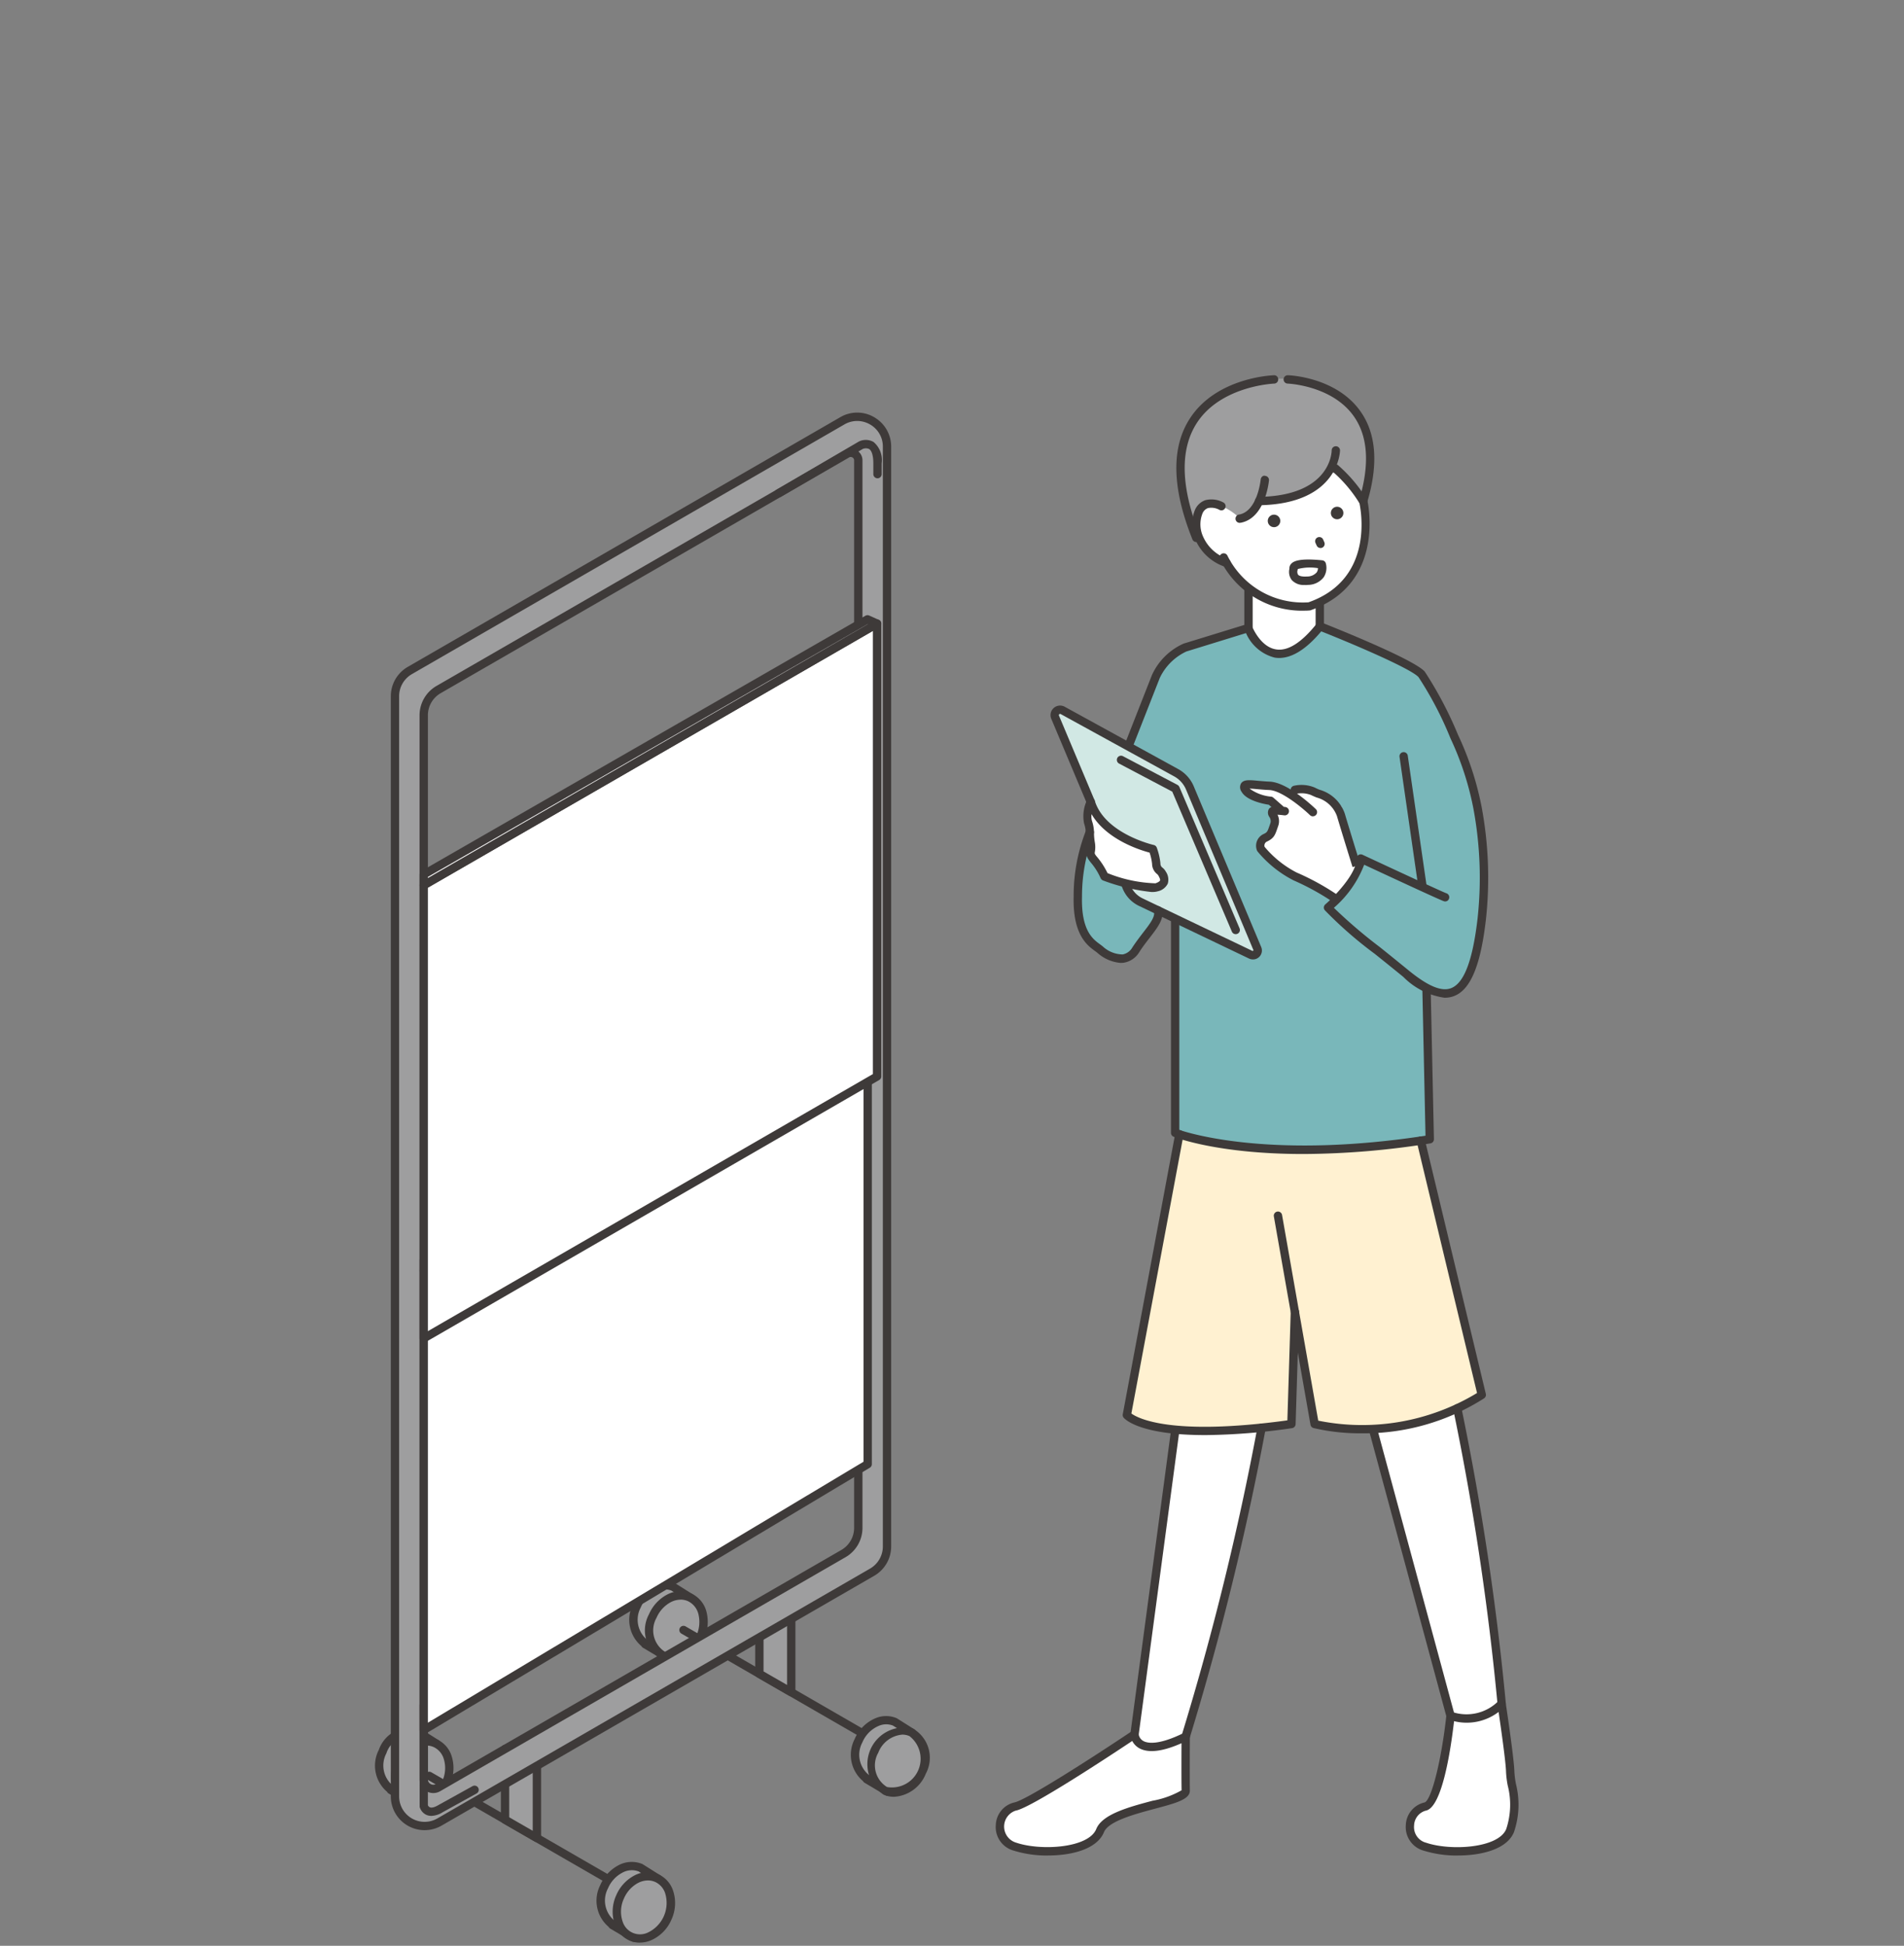 <svg xmlns="http://www.w3.org/2000/svg" xmlns:xlink="http://www.w3.org/1999/xlink" width="137" height="140" viewBox="0 0 137 140">
  <rect x="0" y="0" width="137" height="140" fill="#808080" stroke="none"/>
  <defs>
    <clipPath id="clip-path">
      <rect id="長方形_3175" data-name="長方形 3175" width="82.264" height="112.774" fill="none"/>
    </clipPath>
  </defs>
  <g id="_009" data-name="009" transform="translate(-1013 -3030)">
    <rect id="長方形_52112" data-name="長方形 52112" width="137" height="140" transform="translate(1013 3030)" fill="#fff" opacity="0"/>
    <g id="グループ_9964" data-name="グループ 9964" transform="translate(1040 3057)">
      <g id="グループ_9459" data-name="グループ 9459" transform="translate(0 0)" clip-path="url(#clip-path)">
        <path id="パス_217286" data-name="パス 217286" d="M4.224,41.542,3,40.761A2.123,2.123,0,0,0,.354,42.116a2.153,2.153,0,0,0,.607,2.72l-.017.036,1.529.91.471-1.14a2.572,2.572,0,0,0,.833-1.02,2.591,2.591,0,0,0,.18-1.431Z" transform="translate(0.176 56.918)" fill="#9e9e9f"/>
        <path id="パス_217287" data-name="パス 217287" d="M2.651,46.255a.286.286,0,0,1-.154-.043L.968,45.3a.315.315,0,0,1-.118-.127,2.469,2.469,0,0,1-.593-3.011,2.422,2.422,0,0,1,3.035-1.505l1.268.8a.3.3,0,0,1,.118.367l-.235.574a2.873,2.873,0,0,1-.214,1.513A2.831,2.831,0,0,1,3.367,45l-.439,1.066a.3.3,0,0,1-.182.168.258.258,0,0,1-.094.017M1.4,44.863l1.1.655.339-.816a.288.288,0,0,1,.1-.125,2.283,2.283,0,0,0,.742-.9,2.288,2.288,0,0,0,.156-1.265.3.3,0,0,1,.017-.161l.173-.415-1.018-.643A1.841,1.841,0,0,0,.8,42.412,1.867,1.867,0,0,0,1.3,44.757a.284.284,0,0,1,.1.106" transform="translate(-0.001 56.744)" fill="#3e3a39"/>
        <path id="パス_217288" data-name="パス 217288" d="M4.258,43.929a2.118,2.118,0,0,1-2.639,1.352,2.119,2.119,0,0,1-.785-2.859,2.12,2.12,0,0,1,2.639-1.352,2.12,2.12,0,0,1,.785,2.859" transform="translate(0.839 57.349)" fill="#9e9e9f"/>
        <path id="パス_217289" data-name="パス 217289" d="M2.426,45.886a1.844,1.844,0,0,1-.754-.156,1.971,1.971,0,0,1-1.03-1.109,2.833,2.833,0,0,1,.094-2.146A2.885,2.885,0,0,1,2.03,41.063a2,2,0,0,1,1.738-.094A1.967,1.967,0,0,1,4.8,42.078a2.845,2.845,0,0,1-.094,2.146,2.831,2.831,0,0,1-1.52,1.517,2.127,2.127,0,0,1-.761.144m.591-4.473A1.558,1.558,0,0,0,2.3,41.6a2.275,2.275,0,0,0-1.02,1.124A2.238,2.238,0,0,0,1.2,44.4a1.361,1.361,0,0,0,.713.778,1.344,1.344,0,0,0,1.056,0,2.229,2.229,0,0,0,1.188-1.2A2.238,2.238,0,0,0,4.241,42.3a1.368,1.368,0,0,0-.713-.778,1.283,1.283,0,0,0-.511-.106" transform="translate(0.664 57.174)" fill="#3e3a39"/>
        <path id="パス_217290" data-name="パス 217290" d="M16.117,50.716a.3.3,0,0,1-.149-.041L1.642,42.407A.3.3,0,0,1,1.532,42a.307.307,0,0,1,.411-.11l14.324,8.271a.3.3,0,0,1-.149.559" transform="translate(2.091 58.624)" fill="#3e3a39"/>
        <path id="パス_217291" data-name="パス 217291" d="M3.891,41.167l2.293,1.208v5.2l-2.293-1.32Z" transform="translate(5.45 57.669)" fill="#9e9e9f"/>
        <path id="パス_217292" data-name="パス 217292" d="M6.358,48.05a.311.311,0,0,1-.151-.041l-2.29-1.318a.3.3,0,0,1-.151-.262V41.342a.3.3,0,0,1,.146-.257.291.291,0,0,1,.293-.007L6.5,42.288a.3.3,0,0,1,.161.264v5.2a.3.3,0,0,1-.151.259.3.3,0,0,1-.149.041M4.365,46.257l1.693.975v-4.5l-1.693-.893Z" transform="translate(5.274 57.494)" fill="#3e3a39"/>
        <path id="パス_217293" data-name="パス 217293" d="M10.864,45.588l-1.229-.78a2.123,2.123,0,0,0-2.641,1.354,2.153,2.153,0,0,0,.607,2.72l-.017.036,1.529.91.471-1.14A2.5,2.5,0,0,0,10.6,46.236Z" transform="translate(9.478 62.586)" fill="#9e9e9f"/>
        <path id="パス_217294" data-name="パス 217294" d="M9.29,50.3a.3.3,0,0,1-.154-.043L7.609,49.35a.33.33,0,0,1-.115-.122,2.467,2.467,0,0,1-.6-3.013A2.891,2.891,0,0,1,8.19,44.8a2.008,2.008,0,0,1,1.741-.091l1.27.8a.3.3,0,0,1,.118.367l-.235.576a2.873,2.873,0,0,1-.214,1.513,2.831,2.831,0,0,1-.862,1.088l-.439,1.064a.3.3,0,0,1-.182.168.261.261,0,0,1-.1.017M8.037,48.905l1.109.658.339-.814a.275.275,0,0,1,.1-.125,2.33,2.33,0,0,0,.739-.9,2.294,2.294,0,0,0,.158-1.268A.3.3,0,0,1,10.5,46.3l.173-.415L9.65,45.237a1.4,1.4,0,0,0-1.184.1,2.259,2.259,0,0,0-1.02,1.121A1.87,1.87,0,0,0,7.938,48.8a.282.282,0,0,1,.1.1" transform="translate(9.3 62.411)" fill="#3e3a39"/>
        <path id="パス_217295" data-name="パス 217295" d="M10.9,47.974a2.118,2.118,0,0,1-2.639,1.352,2.119,2.119,0,0,1-.785-2.859,2.12,2.12,0,0,1,2.639-1.352,2.12,2.12,0,0,1,.785,2.859" transform="translate(10.141 63.016)" fill="#9e9e9f"/>
        <path id="パス_217296" data-name="パス 217296" d="M9.065,49.932a1.833,1.833,0,0,1-.751-.156,1.961,1.961,0,0,1-1.03-1.112,2.833,2.833,0,0,1,.091-2.146,2.885,2.885,0,0,1,1.294-1.412,2.016,2.016,0,0,1,1.741-.091,1.964,1.964,0,0,1,1.03,1.109,2.827,2.827,0,0,1-.091,2.144v0a2.834,2.834,0,0,1-1.52,1.515,2.092,2.092,0,0,1-.763.146m.591-4.473a1.568,1.568,0,0,0-.711.18,2.284,2.284,0,0,0-1.02,1.124,2.222,2.222,0,0,0-.082,1.685,1.31,1.31,0,0,0,1.767.778,2.357,2.357,0,0,0,1.27-2.883,1.353,1.353,0,0,0-.713-.778,1.283,1.283,0,0,0-.511-.106" transform="translate(9.967 62.841)" fill="#3e3a39"/>
        <path id="パス_217297" data-name="パス 217297" d="M11.845,37.172l-1.229-.78a2.123,2.123,0,0,0-2.641,1.354,2.153,2.153,0,0,0,.607,2.72l-.017.036,1.529.91.471-1.14a2.5,2.5,0,0,0,1.013-2.451Z" transform="translate(10.853 50.796)" fill="#9e9e9f"/>
        <path id="パス_217298" data-name="パス 217298" d="M10.271,41.887a.3.3,0,0,1-.154-.043l-1.527-.91a.33.33,0,0,1-.115-.122,2.467,2.467,0,0,1-.6-3.013,2.891,2.891,0,0,1,1.294-1.414,2,2,0,0,1,1.741-.091l1.27.8a.3.3,0,0,1,.118.367l-.235.574a2.88,2.88,0,0,1-.214,1.513,2.831,2.831,0,0,1-.862,1.088L10.55,41.7a.3.3,0,0,1-.182.168.261.261,0,0,1-.1.017m-1.253-1.4,1.109.66.339-.816a.275.275,0,0,1,.1-.125,2.33,2.33,0,0,0,.739-.9,2.294,2.294,0,0,0,.158-1.268.3.3,0,0,1,.017-.158l.173-.413-1.018-.646a1.4,1.4,0,0,0-1.184.1,2.259,2.259,0,0,0-1.02,1.121,1.87,1.87,0,0,0,.492,2.348.282.282,0,0,1,.1.1" transform="translate(10.674 50.62)" fill="#3e3a39"/>
        <path id="パス_217299" data-name="パス 217299" d="M11.879,39.558A2.118,2.118,0,0,1,9.24,40.91a2.119,2.119,0,0,1-.785-2.859A2.12,2.12,0,0,1,11.094,36.7a2.12,2.12,0,0,1,.785,2.859" transform="translate(11.515 51.226)" fill="#9e9e9f"/>
        <path id="パス_217300" data-name="パス 217300" d="M10.046,41.519a1.844,1.844,0,0,1-.751-.158A2.42,2.42,0,0,1,8.353,38.1a2.9,2.9,0,0,1,1.3-1.417,2.019,2.019,0,0,1,1.738-.089A1.994,1.994,0,0,1,12.5,37.944a2.994,2.994,0,0,1-1.465,3.325,2.171,2.171,0,0,1-.987.25m.588-4.475a1.567,1.567,0,0,0-.711.18A2.3,2.3,0,0,0,8.9,38.347a1.826,1.826,0,0,0,.631,2.463,1.42,1.42,0,0,0,1.224-.077A2.385,2.385,0,0,0,11.916,38.1a1.4,1.4,0,0,0-.768-.953,1.3,1.3,0,0,0-.514-.106m1.419,2.689h0Z" transform="translate(11.341 51.051)" fill="#3e3a39"/>
        <path id="パス_217301" data-name="パス 217301" d="M23.736,46.347a.3.3,0,0,1-.149-.041L9.264,38.038a.3.3,0,0,1,.3-.521l14.321,8.271a.3.3,0,0,1-.149.559" transform="translate(12.767 52.501)" fill="#3e3a39"/>
        <path id="パス_217302" data-name="パス 217302" d="M11.511,36.8,13.8,38v5.2l-2.293-1.32Z" transform="translate(16.126 51.547)" fill="#9e9e9f"/>
        <path id="パス_217303" data-name="パス 217303" d="M13.98,43.679a.3.3,0,0,1-.151-.041l-2.29-1.318a.3.3,0,0,1-.151-.262V36.971a.3.3,0,0,1,.146-.257.286.286,0,0,1,.291-.007l2.293,1.208a.293.293,0,0,1,.163.264v5.2a.3.3,0,0,1-.151.259.3.3,0,0,1-.149.041m-1.993-1.793,1.693.975v-4.5l-1.693-.891Z" transform="translate(15.952 51.371)" fill="#3e3a39"/>
        <path id="パス_217304" data-name="パス 217304" d="M18.485,41.218l-1.229-.78a2.123,2.123,0,0,0-2.641,1.354,2.155,2.155,0,0,0,.605,2.72l-.017.036,1.532.91.471-1.14a2.5,2.5,0,0,0,1.013-2.451Z" transform="translate(20.154 56.464)" fill="#9e9e9f"/>
        <path id="パス_217305" data-name="パス 217305" d="M16.91,45.931a.3.3,0,0,1-.154-.043L15.23,44.98a.33.33,0,0,1-.115-.122,2.471,2.471,0,0,1-.6-3.013,2.834,2.834,0,0,1,1.52-1.515,1.955,1.955,0,0,1,1.517.01l1.268.8a.3.3,0,0,1,.118.367l-.235.574a2.791,2.791,0,0,1-1.076,2.6l-.439,1.064a.3.3,0,0,1-.182.168.261.261,0,0,1-.1.017m-1.253-1.395,1.109.658.339-.814a.275.275,0,0,1,.1-.125,2.192,2.192,0,0,0,.9-2.17.3.3,0,0,1,.017-.161l.173-.413-1.018-.643a1.332,1.332,0,0,0-1.016.019,2.229,2.229,0,0,0-1.188,1.2,1.87,1.87,0,0,0,.492,2.348.282.282,0,0,1,.1.1" transform="translate(19.977 56.288)" fill="#3e3a39"/>
        <path id="パス_217306" data-name="パス 217306" d="M18.519,43.6a2.118,2.118,0,0,1-2.639,1.352,2.35,2.35,0,0,1,1.853-4.211,2.12,2.12,0,0,1,.785,2.859" transform="translate(20.817 56.894)" fill="#9e9e9f"/>
        <path id="パス_217307" data-name="パス 217307" d="M16.679,45.56a1.841,1.841,0,0,1-.747-.154,2.645,2.645,0,0,1,2.1-4.763,2.42,2.42,0,0,1,.939,3.258,2.623,2.623,0,0,1-2.288,1.659m.6-4.473a2.032,2.032,0,0,0-1.733,1.306,1.827,1.827,0,0,0,.631,2.463,2.061,2.061,0,0,0,1.613-3.664,1.3,1.3,0,0,0-.511-.106" transform="translate(20.643 56.719)" fill="#3e3a39"/>
        <path id="パス_217308" data-name="パス 217308" d="M32.783,1.531,1.656,19.5A2.135,2.135,0,0,0,.592,21.345V100.5a2.129,2.129,0,0,0,3.2,1.846L34.929,84.373A2.132,2.132,0,0,0,36,82.527V3.387a2.126,2.126,0,0,0-.951-1.774L35.028,1.6a2.131,2.131,0,0,0-2.245-.07M2.659,99.276V22.721a2.132,2.132,0,0,1,1.066-1.846L33.112,3.91a.545.545,0,0,1,.816.471V81.19a2.132,2.132,0,0,1-1.066,1.846L3.694,99.874a.69.69,0,0,1-1.035-.6" transform="translate(0.829 1.743)" fill="#9e9e9f"/>
        <path id="パス_217309" data-name="パス 217309" d="M2.9,103.113a2.43,2.43,0,0,1-2.432-2.43V21.522a2.44,2.44,0,0,1,1.217-2.106L32.811,1.448a2.414,2.414,0,0,1,2.559.079,2.439,2.439,0,0,1,1.1,2.036V82.7a2.439,2.439,0,0,1-1.215,2.108L4.115,102.789a2.459,2.459,0,0,1-1.217.324M34.021,1.722a1.823,1.823,0,0,0-.91.245L1.983,19.937a1.831,1.831,0,0,0-.917,1.585v79.162a1.833,1.833,0,0,0,2.749,1.585L34.957,84.29a1.845,1.845,0,0,0,.915-1.589V3.563a1.824,1.824,0,0,0-.816-1.525,1.87,1.87,0,0,0-1.035-.317M32.96,1.707h0ZM3.525,100.444a1,1,0,0,1-.495-.134.981.981,0,0,1-.495-.857V22.895A2.443,2.443,0,0,1,3.75,20.789L33.137,3.827a.821.821,0,0,1,.845,0,.834.834,0,0,1,.423.732V81.366a2.434,2.434,0,0,1-1.217,2.106L4.022,100.309a1,1,0,0,1-.5.134M33.56,4.312a.228.228,0,0,0-.12.036L4.051,21.31a1.837,1.837,0,0,0-.915,1.585V99.452a.38.38,0,0,0,.194.339.387.387,0,0,0,.391,0l29.166-16.84a1.834,1.834,0,0,0,.917-1.585V4.559a.239.239,0,0,0-.122-.214.259.259,0,0,0-.122-.034" transform="translate(0.653 1.567)" fill="#3e3a39"/>
        <path id="パス_217310" data-name="パス 217310" d="M12.264,6.078a.3.3,0,0,1-.151-.559l5.925-3.464a1.129,1.129,0,0,1,1.056.031,1.7,1.7,0,0,1,.586,1.541V4.4a.3.3,0,1,1-.6,0V3.627c0-.54-.108-.905-.3-1.032a.578.578,0,0,0-.459-.007l-5.9,3.45a.318.318,0,0,1-.151.041" transform="translate(16.76 2.713)" fill="#3e3a39"/>
        <path id="パス_217311" data-name="パス 217311" d="M2.179,48a.915.915,0,0,1-.346-.067.891.891,0,0,1-.5-.583l-.007-7.32a.3.3,0,0,1,.6,0v7.2a.268.268,0,0,0,.142.149c.127.06.351,0,.615-.158L5.139,45.86a.3.3,0,1,1,.291.526L2.983,47.74a1.612,1.612,0,0,1-.8.259" transform="translate(1.862 55.653)" fill="#3e3a39"/>
        <path id="パス_217312" data-name="パス 217312" d="M1.453,37.735,33.4,19.063V51.638L1.453,70.771Z" transform="translate(2.036 26.704)" fill="#fff"/>
        <path id="パス_217313" data-name="パス 217313" d="M1.628,71.245a.306.306,0,0,1-.149-.038.3.3,0,0,1-.151-.262V37.909a.3.3,0,0,1,.149-.262L33.421,18.978a.31.31,0,0,1,.3,0,.3.3,0,0,1,.151.259V51.815a.3.3,0,0,1-.144.257L1.782,71.2a.3.3,0,0,1-.154.041m.3-33.166V70.417L33.272,51.642V19.76Z" transform="translate(1.86 26.53)" fill="#3e3a39"/>
        <path id="パス_217314" data-name="パス 217314" d="M1.453,37.142,32.708,18.934l.691.31L1.453,37.915Z" transform="translate(2.036 26.523)" fill="#fff"/>
        <path id="パス_217315" data-name="パス 217315" d="M1.628,38.388a.3.3,0,0,1-.149-.041.3.3,0,0,1-.151-.259v-.771a.3.3,0,0,1,.149-.262L32.732,18.847a.34.34,0,0,1,.274-.014l.689.31a.3.3,0,0,1,.178.259.3.3,0,0,1-.149.276L1.779,38.347a.311.311,0,0,1-.151.041m.3-.9v.074L32.919,19.452l-.019-.007Z" transform="translate(1.86 26.351)" fill="#3e3a39"/>
        <path id="パス_217316" data-name="パス 217316" d="M1.453,26.265,34.074,7.445V40.02L1.453,58.872Z" transform="translate(2.036 10.428)" fill="#fff"/>
        <path id="パス_217317" data-name="パス 217317" d="M1.628,59.346a.3.3,0,0,1-.149-.041.3.3,0,0,1-.151-.259v-32.6a.3.3,0,0,1,.151-.262L34.1,7.357a.317.317,0,0,1,.3,0,.3.3,0,0,1,.151.262V40.194a.3.3,0,0,1-.151.262L1.779,59.305a.318.318,0,0,1-.151.041m.3-32.731v31.91l32.021-18.5V8.14Z" transform="translate(1.86 10.252)" fill="#3e3a39"/>
        <path id="パス_217318" data-name="パス 217318" d="M1.453,25.673,33.385,7.315l.689.31L1.453,26.446Z" transform="translate(2.036 10.247)" fill="#fff"/>
        <path id="パス_217319" data-name="パス 217319" d="M1.628,26.922a.3.3,0,0,1-.149-.041.3.3,0,0,1-.151-.259v-.773a.3.3,0,0,1,.151-.262L33.409,7.23a.305.305,0,0,1,.274-.014l.689.31a.3.3,0,0,1,.026.535L1.779,26.882a.318.318,0,0,1-.151.041m.3-.9V26.1L33.591,7.833l-.014,0Z" transform="translate(1.86 10.072)" fill="#3e3a39"/>
        <path id="パス_217320" data-name="パス 217320" d="M24.17,16.539l1.287-2.367,1.827-4.084a7.785,7.785,0,0,1,3.03-1.58,14.348,14.348,0,0,0,3.016-.932l5.32.13,7.068,3.145,2.447,4.24a32.617,32.617,0,0,1,1.9,6.987c.471,3.517.579,11.239-2.495,11.8l-1.414-.317.233,10.677s-10.574,2.1-18.432-.375l.187-15.344-.86-.307-.3-.137-1.952,3.016s-.881.824-2.66-.588-1.253-4.677-1.253-4.677l.744-2.771v-2l2.089-4.466Z" transform="translate(29.489 10.612)" fill="#79b7ba"/>
        <path id="パス_217321" data-name="パス 217321" d="M25.033,3.165l-.425,3.58.55,1.513,1.618,1.176,1.585,2.034-.014,2.658s1.623,4.31,5.056,0l.053-1.861s2.9-1.253,3.157-3.976A20.372,20.372,0,0,0,36.305,2.9Z" transform="translate(34.473 4.063)" fill="#fff"/>
        <path id="パス_217322" data-name="パス 217322" d="M30.2.219a7.056,7.056,0,0,1,6.161,1.829c2.531,2.624.864,6.792.864,6.792L35,6.334s-.836,3.008-5.21,2.569a1.547,1.547,0,0,1-1.371,1.265,4.188,4.188,0,0,0-1.34-.9c-.631-.192-1.784-.156-1.8,1.059s-.144.881-.144.881-2.591-5.323.557-8.893a6.38,6.38,0,0,1,4.5-2.1" transform="translate(33.81 0.147)" fill="#9e9e9f"/>
        <path id="パス_217323" data-name="パス 217323" d="M22.945,16.412l-2.5-5.717s-.454-1.133.744-.475l8.077,4.446.629.747,5.054,11.815.132.37-.6.07L26.2,23.84l-.651-1.03s1.841.091,2,.046.927.067.526-.838-.329-1.465-.487-1.709-1.179-.483-1.726-.795-2.689-1.1-2.915-3.1" transform="translate(28.523 14.028)" fill="#d1e8e4"/>
        <path id="パス_217324" data-name="パス 217324" d="M31.383,31.779l6.226-.24L33.57,49.085l-1.426,4.691v4.038l-4.7,1.609-1.025.567-.96,1.546s-4.166,1.037-5.536.175-1.853-1.39-.134-2.893c1.69-1.479,5.93-2.631,8.391-5.08l.122-.125c2.442-2.535-.041.041-.041.041Z" transform="translate(26.174 44.182)" fill="#fff"/>
        <path id="パス_217325" data-name="パス 217325" d="M29.907,32.427l6.053-1.4.864,4.048,2.329,15.663.317,3.6.432,3.1s.9,4.288-1.361,4.881-4.66.427-5.491-.226a1.558,1.558,0,0,1,.739-2.6,15.935,15.935,0,0,0,1.685-6.413Z" transform="translate(41.896 43.457)" fill="#fff"/>
        <path id="パス_217326" data-name="パス 217326" d="M26.3,22.747a43.915,43.915,0,0,0,17.169.454l.3.4L48.064,41.5a14.762,14.762,0,0,1-12.028,2.1l-1.347-7.332-.322,7.332s-6.173,1.813-11.841-.646Z" transform="translate(31.556 31.865)" fill="#fff1d1"/>
        <path id="パス_217327" data-name="パス 217327" d="M21.879,12.953s.783,2.2,4.341,2.963l.379,1.5.365.968-1.409.408L22.83,17.9l-1.345-1.729.125-1.69-.377-1.052Z" transform="translate(29.745 18.145)" fill="#fff"/>
        <path id="パス_217328" data-name="パス 217328" d="M26.248,12.705l1.9.816.612.4-.713.339v.588L27.763,16.2l-.425.351.238.766L29.4,18.892l2.855,1.359h.514l1.465-1.834v-.3l-1.2-4.276-1.729-.891-1.618-.307-.185.233-2.166-.617-1.294.178Z" transform="translate(36.484 17.179)" fill="#fff"/>
        <path id="パス_217329" data-name="パス 217329" d="M31.4,11.834a6.554,6.554,0,0,1-6.069-3.7.3.3,0,0,1,.142-.4.3.3,0,0,1,.4.146A6.054,6.054,0,0,0,31.7,11.233c4.919-1.724,3.7-6.991,3.652-7.217a.3.3,0,0,1,.583-.139c.012.058,1.4,6.019-4.108,7.937a4.038,4.038,0,0,1-.425.019" transform="translate(35.448 5.104)" fill="#3e3a39"/>
        <path id="パス_217330" data-name="パス 217330" d="M26.953,8.594a.3.3,0,0,1-.1-.017,3.548,3.548,0,0,1-2.122-1.918,2.757,2.757,0,0,1-.058-2.144,1.27,1.27,0,0,1,.759-.732,1.793,1.793,0,0,1,1.308.17.3.3,0,0,1,.113.408.3.3,0,0,1-.408.118,1.2,1.2,0,0,0-.826-.127.687.687,0,0,0-.4.406,2.119,2.119,0,0,0,.062,1.666,2.93,2.93,0,0,0,1.769,1.587.3.3,0,0,1-.1.583" transform="translate(34.296 5.205)" fill="#3e3a39"/>
        <path id="パス_217331" data-name="パス 217331" d="M27.19,5.078a.45.45,0,0,0,0-.9.45.45,0,0,0,0,.9" transform="translate(37.481 5.852)" fill="#3e3a39"/>
        <path id="パス_217332" data-name="パス 217332" d="M29.081,4.841a.45.45,0,0,0,0-.9.45.45,0,0,0,0,.9" transform="translate(40.13 5.52)" fill="#3e3a39"/>
        <path id="パス_217333" data-name="パス 217333" d="M28.552,5.636a.3.3,0,0,1-.274-.178l-.084-.187a.3.3,0,0,1,.55-.245l.082.187a.3.3,0,0,1-.151.4.321.321,0,0,1-.122.026" transform="translate(39.461 6.793)" fill="#3e3a39"/>
        <path id="パス_217334" data-name="パス 217334" d="M28.483,8.92a.3.3,0,0,1-.3-.3V7.052a.3.3,0,1,1,.6,0V8.62a.3.3,0,0,1-.3.3" transform="translate(39.481 9.458)" fill="#3e3a39"/>
        <path id="パス_217335" data-name="パス 217335" d="M26.346,9.579a.3.3,0,0,1-.3-.3v-2.7a.3.3,0,0,1,.6,0v2.7a.3.3,0,0,1-.3.3" transform="translate(36.488 8.801)" fill="#3e3a39"/>
        <path id="パス_217336" data-name="パス 217336" d="M28.519,7.354a1.143,1.143,0,0,1-.948-.365.974.974,0,0,1-.158-.8.471.471,0,0,1,.082-.3c.161-.228.562-.48,2.278-.307a.3.3,0,0,1,.259.214,1.244,1.244,0,0,1-.149,1,1.436,1.436,0,0,1-1.128.555,2.006,2.006,0,0,1-.235.012M28,6.288a.412.412,0,0,0,.036.329c.091.11.334.151.658.13a.9.9,0,0,0,.684-.3.565.565,0,0,0,.091-.3,3.566,3.566,0,0,0-1.455.062A.371.371,0,0,1,28,6.288m-.014-.223v0Z" transform="translate(38.365 7.732)" fill="#3e3a39"/>
        <path id="パス_217337" data-name="パス 217337" d="M26.665,6.372a.3.3,0,0,1-.007-.6c5.143-.084,5.227-3.212,5.227-3.344a.3.3,0,0,1,.3-.3h0a.3.3,0,0,1,.3.3c0,.038-.06,3.849-5.815,3.945Z" transform="translate(36.934 2.979)" fill="#3e3a39"/>
        <path id="パス_217338" data-name="パス 217338" d="M26.094,6.4a.3.3,0,0,1-.055-.6c1.311-.252,1.534-2.487,1.537-2.511.014-.163.163-.327.327-.269a.3.3,0,0,1,.271.324c-.012.11-.271,2.708-2.024,3.047l-.055,0" transform="translate(36.134 4.219)" fill="#3e3a39"/>
        <path id="パス_217339" data-name="パス 217339" d="M30.9,5.554a.3.3,0,0,1-.259-.149A9.811,9.811,0,0,0,28.756,3.2a.3.3,0,0,1,.389-.461A10.433,10.433,0,0,1,31.156,5.1a.3.3,0,0,1-.108.408.318.318,0,0,1-.151.041" transform="translate(40.135 3.734)" fill="#3e3a39"/>
        <path id="パス_217340" data-name="パス 217340" d="M22.754,16.588a.3.3,0,0,1-.11-.022.3.3,0,0,1-.168-.389L24.43,11.2a4.53,4.53,0,0,1,2.276-2.264L31.275,7.53a.3.3,0,0,1,.367.175c.007.017.593,1.474,1.719,1.645.855.142,1.834-.49,2.912-1.832a.3.3,0,1,1,.471.375c-1.229,1.527-2.408,2.218-3.476,2.05A3.078,3.078,0,0,1,31.2,8.178L26.913,9.5a3.973,3.973,0,0,0-1.921,1.914L23.033,16.4a.3.3,0,0,1-.279.19" transform="translate(31.455 10.373)" fill="#3e3a39"/>
        <path id="パス_217341" data-name="パス 217341" d="M37.489,34.419a5.214,5.214,0,0,1-2.992-1.5c-.751-.615-1.441-1.167-2.062-1.666a29.055,29.055,0,0,1-3.592-3.136.3.3,0,0,1,.036-.418c.629-.545,2.259-2.2,2.25-3.3a.3.3,0,0,1,.427-.274c2.281,1.064,5.772,2.682,6.041,2.775a.3.3,0,0,1,.187.379.29.29,0,0,1-.382.187c-.343-.115-4.386-2-5.726-2.622a7.746,7.746,0,0,1-2.18,3.1,36.079,36.079,0,0,0,3.313,2.831c.624.5,1.316,1.059,2.067,1.673,1.409,1.148,2.384,1.549,3.073,1.27.927-.375,1.541-2.014,1.887-5.011a27.139,27.139,0,0,0-.3-7.9,21.351,21.351,0,0,0-1.649-5.054,25.3,25.3,0,0,0-2.3-4.406c-.535-.6-4.6-2.348-7.212-3.378a.3.3,0,0,1-.168-.389.3.3,0,0,1,.389-.168c.677.266,6.638,2.634,7.44,3.537a27.506,27.506,0,0,1,2.394,4.552,21.951,21.951,0,0,1,1.7,5.2,27.719,27.719,0,0,1,.307,8.077c-.377,3.28-1.092,5.025-2.257,5.5a1.786,1.786,0,0,1-.687.134" transform="translate(39.481 10.373)" fill="#3e3a39"/>
        <path id="パス_217342" data-name="パス 217342" d="M33.365,33.375c-6.1,0-9.152-1.172-9.327-1.244a.3.3,0,0,1-.19-.279V16.473a.3.3,0,0,1,.6,0V31.64c1.1.37,7.02,2.058,17.714.418l-.226-10.535a.3.3,0,0,1,.293-.307h.007a.3.3,0,0,1,.3.293l.233,10.8a.3.3,0,0,1-.254.3,58.883,58.883,0,0,1-9.15.766" transform="translate(33.408 22.656)" fill="#3e3a39"/>
        <path id="パス_217343" data-name="パス 217343" d="M25.445,12a.3.3,0,0,1-.279-.187c-1.481-3.693-1.541-6.626-.175-8.715C26.9.168,30.861.007,31.029,0a.293.293,0,0,1,.31.291.3.3,0,0,1-.293.31c-.036,0-3.82.158-5.556,2.823-1.248,1.916-1.172,4.66.233,8.158a.3.3,0,0,1-.168.391.292.292,0,0,1-.11.022" transform="translate(33.634 -0.001)" fill="#3e3a39"/>
        <path id="パス_217344" data-name="パス 217344" d="M32.954,9.351a.357.357,0,0,1-.086-.012.3.3,0,0,1-.2-.375c.766-2.564.627-4.6-.418-6.048C30.676.73,27.545.6,27.514.6a.3.3,0,0,1-.291-.307.3.3,0,0,1,.3-.293h.01c.139,0,3.46.142,5.2,2.567,1.157,1.609,1.328,3.82.507,6.571a.3.3,0,0,1-.288.214" transform="translate(38.136 -0.001)" fill="#3e3a39"/>
        <path id="パス_217345" data-name="パス 217345" d="M34.806,28.166a.658.658,0,0,1-.276-.06l-7.923-3.791a2.383,2.383,0,0,1-1.167-1.222l-.091-.221a.3.3,0,0,1,.161-.391.3.3,0,0,1,.394.158l.091.218a1.784,1.784,0,0,0,.872.917l7.921,3.789.058-.053L29.99,15.941A1.938,1.938,0,0,0,29.145,15L20.97,10.51a.1.1,0,0,0-.1.012.089.089,0,0,0-.022.1l2.562,6.093a.3.3,0,1,1-.552.235l-2.562-6.093a.688.688,0,0,1,.965-.872l8.175,4.49a2.524,2.524,0,0,1,1.109,1.234L35.4,27.275a.642.642,0,0,1-.593.891" transform="translate(28.349 13.865)" fill="#3e3a39"/>
        <path id="パス_217346" data-name="パス 217346" d="M30.779,24.242a.3.3,0,0,1-.276-.182l-4.29-10.074-3.827-2.019a.3.3,0,0,1,.281-.531L26.587,13.5a.329.329,0,0,1,.137.149l4.331,10.173a.3.3,0,0,1-.158.394.287.287,0,0,1-.118.024" transform="translate(31.136 15.972)" fill="#3e3a39"/>
        <path id="パス_217347" data-name="パス 217347" d="M26.159,19.445a14.192,14.192,0,0,1-3.505-.831.318.318,0,0,1-.178-.17,4.6,4.6,0,0,0-.684-1.095c-.327-.394-.367-.574-.319-.881a1.366,1.366,0,0,0,0-.49,4.747,4.747,0,0,1-.07-.756,2,2,0,0,0-.113-.7,2.687,2.687,0,0,1,.206-1.688.3.3,0,0,1,.559.038c.732,2.379,4.211,3.181,4.245,3.188a.3.3,0,0,1,.216.187,4.664,4.664,0,0,1,.264,1.133.366.366,0,0,0,.151.315.867.867,0,0,1,.233.276,1.018,1.018,0,0,1,.146.864,1.038,1.038,0,0,1-.7.552,1.443,1.443,0,0,1-.449.055m-3.184-1.357a10.035,10.035,0,0,0,3.443.732c.266-.089.322-.182.331-.2.031-.079-.048-.226-.1-.324a.42.42,0,0,0-.12-.149.942.942,0,0,1-.351-.718A3.748,3.748,0,0,0,26,16.609c-.665-.175-3.1-.927-4.175-2.768a1.176,1.176,0,0,0,.034.5A2.662,2.662,0,0,1,22,15.2a4.271,4.271,0,0,0,.062.675,1.955,1.955,0,0,1,0,.682c-.022.122-.024.149.19.4a5.548,5.548,0,0,1,.72,1.124" transform="translate(29.717 17.737)" fill="#3e3a39"/>
        <path id="パス_217348" data-name="パス 217348" d="M24.316,23.271a2.848,2.848,0,0,1-1.673-.723c-.046-.038-.1-.079-.166-.127-.564-.408-1.616-1.176-1.544-3.937a12.9,12.9,0,0,1,.888-4.742.3.3,0,0,1,.4-.144.3.3,0,0,1,.146.4,12.476,12.476,0,0,0-.833,4.5c-.065,2.447.787,3.068,1.3,3.438.077.058.144.106.2.154a2.139,2.139,0,0,0,1.426.571,1.02,1.02,0,0,0,.7-.507c.257-.391.526-.742.763-1.052.5-.646.893-1.155.787-1.537a.3.3,0,1,1,.579-.158c.182.67-.291,1.284-.888,2.06-.233.3-.5.643-.739,1.016a1.606,1.606,0,0,1-1.116.773,1.809,1.809,0,0,1-.226.014" transform="translate(29.32 19.01)" fill="#3e3a39"/>
        <path id="パス_217349" data-name="パス 217349" d="M32.338,21.168a.3.3,0,0,1-.3-.257L30.7,11.644a.3.3,0,1,1,.593-.084l1.342,9.265a.3.3,0,0,1-.254.341l-.043,0" transform="translate(43.004 15.831)" fill="#3e3a39"/>
        <path id="パス_217350" data-name="パス 217350" d="M31.981,19.784a.3.3,0,0,1-.166-.05,17.948,17.948,0,0,0-2.725-1.484,8.2,8.2,0,0,1-2.586-2.074.287.287,0,0,1-.055-.1.929.929,0,0,1,.444-1.14c.3-.142.31-.161.48-.653l.062-.185a.546.546,0,0,0-.089-.415.531.531,0,0,1-.031-.569c.166-.228.5-.226,1.181-.142a.3.3,0,0,1-.074.6c-.228-.029-.384-.041-.487-.046A1.022,1.022,0,0,1,28,14.29l-.062.182c-.182.533-.259.754-.79,1a.317.317,0,0,0-.142.365,7.45,7.45,0,0,0,2.3,1.846,17.934,17.934,0,0,1,2.843,1.546.3.3,0,0,1-.166.55" transform="translate(36.986 18.092)" fill="#3e3a39"/>
        <path id="パス_217351" data-name="パス 217351" d="M31.161,14.734a.309.309,0,0,1-.209-.084c-.509-.49-2.031-1.774-2.929-1.81-.307-.012-.591-.038-.84-.06-.2-.019-.425-.041-.581-.041a3.123,3.123,0,0,0,1.558.579.293.293,0,0,1,.156.072l.648.569a.3.3,0,1,1-.394.449l-.583-.509c-.406-.062-1.6-.3-1.957-.929a.555.555,0,0,1-.043-.6c.185-.291.583-.257,1.251-.192.24.019.514.046.809.058,1.289.05,3.116,1.781,3.323,1.978a.3.3,0,0,1-.209.516" transform="translate(36.309 17.002)" fill="#3e3a39"/>
        <path id="パス_217352" data-name="パス 217352" d="M31.886,18.191s-.771-2.475-1.126-3.678a2.144,2.144,0,0,0-1.467-1.332c-.151-.062-.286-.12-.4-.178a1.919,1.919,0,0,0-1.1-.079.3.3,0,0,1-.355-.23.3.3,0,0,1,.23-.355,2.481,2.481,0,0,1,1.51.134,3.084,3.084,0,0,0,.339.154,2.7,2.7,0,0,1,1.81,1.717c.355,1.2,1.124,3.671,1.124,3.671Z" transform="translate(38.436 17.197)" fill="#3e3a39"/>
        <path id="パス_217353" data-name="パス 217353" d="M28.32,44.563c-4.778,0-5.8-1.188-5.853-1.256a.3.3,0,0,1-.06-.245l3.777-20.2a.3.3,0,1,1,.591.113L23.026,43.009c.461.339,2.835,1.64,11.224.495l.242-7.817a.331.331,0,0,1,.31-.29.3.3,0,0,1,.291.31l-.25,8.069a.3.3,0,0,1-.259.288,45.7,45.7,0,0,1-6.264.5" transform="translate(31.381 31.691)" fill="#3e3a39"/>
        <path id="パス_217354" data-name="パス 217354" d="M33.29,44.171a14.661,14.661,0,0,1-3.505-.379.3.3,0,0,1-.216-.238L26.935,28.578a.3.3,0,1,1,.591-.1l2.6,14.782a15.951,15.951,0,0,0,11.426-1.988L37.213,23.183a.3.3,0,0,1,.223-.363.3.3,0,0,1,.36.221l4.389,18.295a.3.3,0,0,1-.13.322,16.071,16.071,0,0,1-8.766,2.514" transform="translate(37.726 31.955)" fill="#3e3a39"/>
        <path id="パス_217355" data-name="パス 217355" d="M22.93,53.95l-.041,0a.3.3,0,0,1-.257-.339l2.924-21.834a.292.292,0,0,1,.336-.259.3.3,0,0,1,.259.339L23.228,53.691a.3.3,0,0,1-.3.259" transform="translate(31.702 44.145)" fill="#3e3a39"/>
        <path id="パス_217356" data-name="パス 217356" d="M24.465,54.249a.279.279,0,0,1-.1-.017.3.3,0,0,1-.19-.379,202.976,202.976,0,0,0,5.457-22.194.309.309,0,0,1,.348-.242.3.3,0,0,1,.242.351A203.961,203.961,0,0,1,24.75,54.045a.3.3,0,0,1-.286.2" transform="translate(33.85 44.007)" fill="#3e3a39"/>
        <path id="パス_217357" data-name="パス 217357" d="M35.649,52.648a.3.3,0,0,1-.291-.223L29.794,31.861a.3.3,0,0,1,.209-.37.309.309,0,0,1,.37.214L35.94,52.271a.3.3,0,0,1-.211.367.31.31,0,0,1-.079.01" transform="translate(41.722 44.102)" fill="#3e3a39"/>
        <path id="パス_217358" data-name="パス 217358" d="M35.8,52.685a.305.305,0,0,1-.3-.267,194.719,194.719,0,0,0-3.184-21.2.3.3,0,1,1,.581-.146,195.887,195.887,0,0,1,3.2,21.284.3.3,0,0,1-.269.331l-.031,0" transform="translate(45.253 43.2)" fill="#3e3a39"/>
        <path id="パス_217359" data-name="パス 217359" d="M22.355,49.618a8.084,8.084,0,0,1-2.471-.353A1.755,1.755,0,0,1,18.6,47.422,1.728,1.728,0,0,1,19.93,45.8c.8-.137,5.51-3.15,8.482-5.143a.316.316,0,0,1,.3-.022.31.31,0,0,1,.166.252.668.668,0,0,0,.336.49c.3.168,1.085.322,2.915-.579a.287.287,0,0,1,.291.017.293.293,0,0,1,.142.254s-.017,2.953,0,3.87c.012.641-1,.91-2.535,1.318-1.4.375-3.323.888-3.642,1.676-.5,1.229-2.319,1.683-4.031,1.683m6.062-8.24c-1.577,1.049-7.308,4.833-8.386,5.013a1.206,1.206,0,0,0,.046,2.307c1.774.6,5.2.389,5.753-.987.432-1.068,2.35-1.58,4.045-2.031a6.524,6.524,0,0,0,2.094-.754c-.017-.672-.01-2.509-.007-3.385-1.378.61-2.4.723-3.054.351a1.278,1.278,0,0,1-.49-.514" transform="translate(26.052 56.886)" fill="#3e3a39"/>
        <path id="パス_217360" data-name="パス 217360" d="M34.642,50.906a8.112,8.112,0,0,1-2.471-.351,1.762,1.762,0,0,1-1.282-1.846,1.727,1.727,0,0,1,1.33-1.618c.495-.086,1.236-3.016,1.587-6.274a.3.3,0,0,1,.144-.223.287.287,0,0,1,.264-.022,3.235,3.235,0,0,0,3.356-.8.325.325,0,0,1,.307-.074.3.3,0,0,1,.2.242c.026.163.607,4.017.624,4.946a6.409,6.409,0,0,0,.113.874,6.133,6.133,0,0,1-.144,3.462c-.5,1.229-2.319,1.681-4.031,1.681m-.279-9.666c-.245,2.122-.872,6.245-2.046,6.442a1.144,1.144,0,0,0-.831,1.076,1.159,1.159,0,0,0,.876,1.232c1.774.6,5.2.389,5.755-.989a5.566,5.566,0,0,0,.106-3.136,6.825,6.825,0,0,1-.12-.968c-.012-.687-.372-3.2-.535-4.319a3.791,3.791,0,0,1-3.205.663" transform="translate(43.265 55.599)" fill="#3e3a39"/>
      </g>
    </g>
  </g>
</svg>

